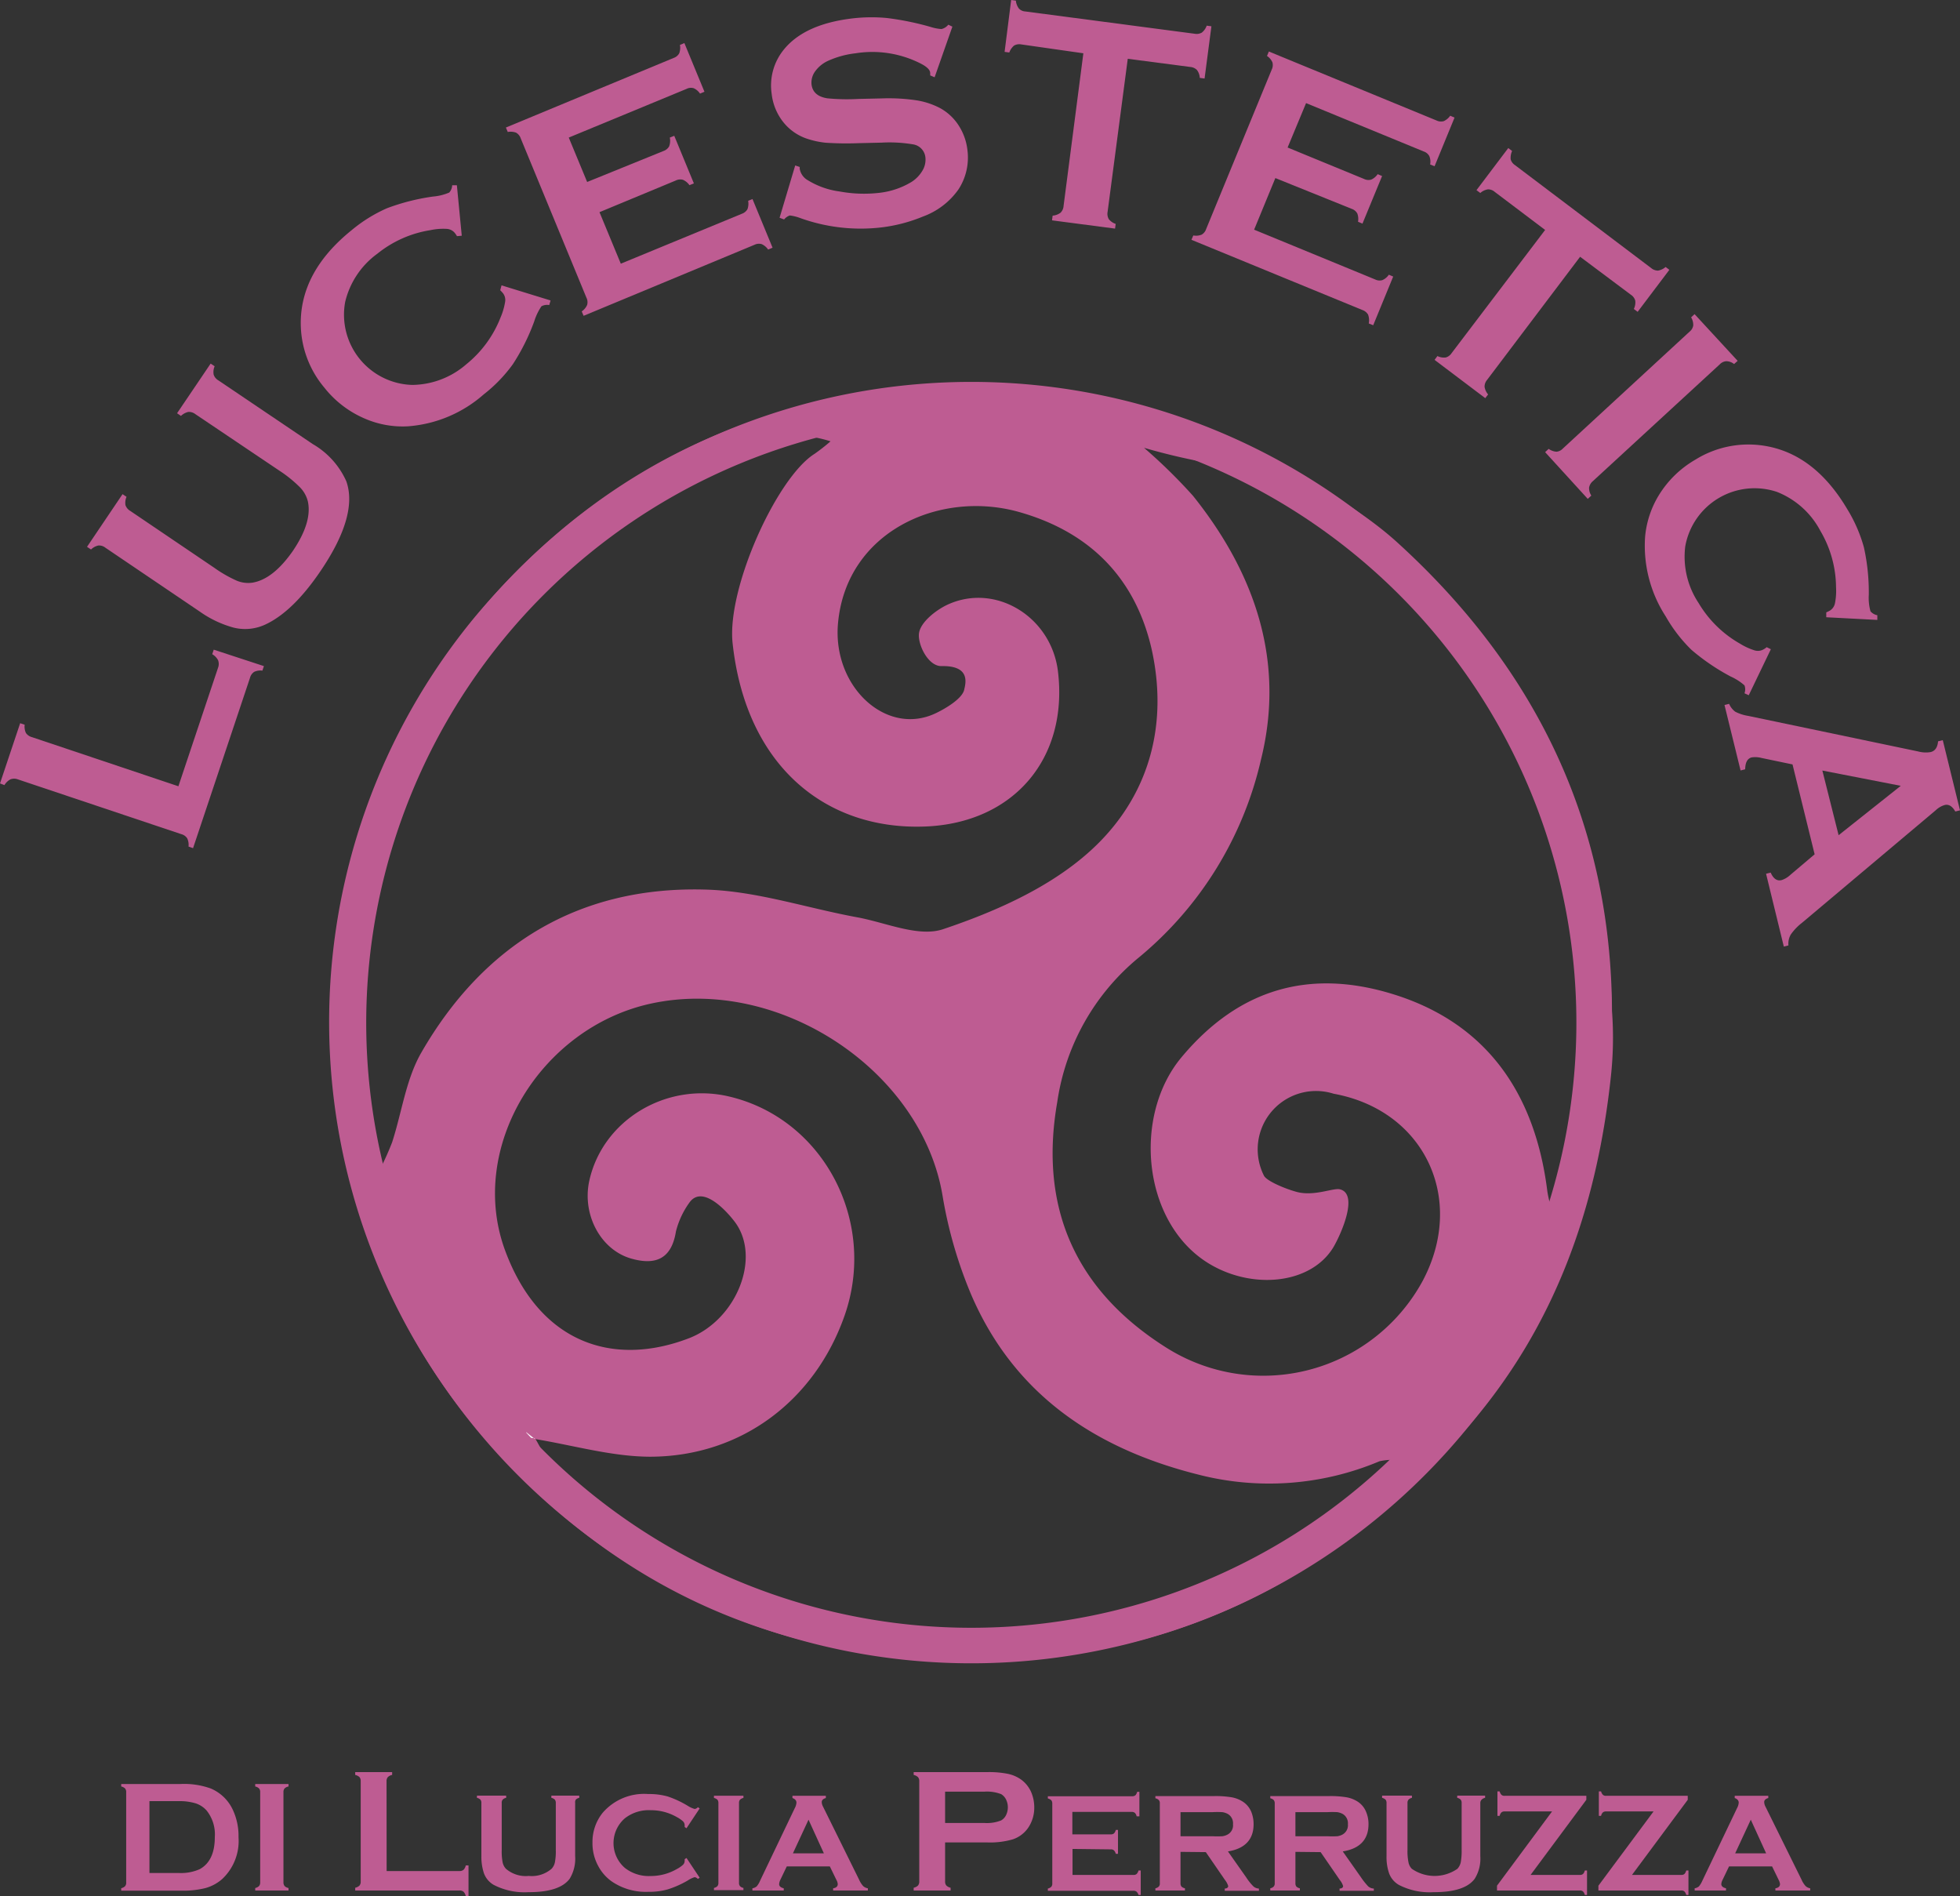 <svg xmlns="http://www.w3.org/2000/svg" viewBox="0 0 220.72 213.49"><rect x="0" y="0" width="220.72" height="213.49" fill="#333333" stroke="none"/><defs><style>.cls-1{fill:#c9b4bf;}.cls-2{fill:#be5c92;}.cls-3{fill:#fcfcfd;}</style></defs><g id="Livello_2" data-name="Livello 2"><g id="Livello_1-2" data-name="Livello 1"><path class="cls-1" d="M181.43,121.2l.1-7.37Z"></path><path class="cls-2" d="M181.53,113.83c-.1-21.21-8.66-38.63-24.15-52.73-3.63-3.3-8-5.77-12.25-8.38-.74-.46-2.23.27-3.37.45a10.26,10.26,0,0,0,1.86,2.7c1.3,1,3,1.47,4.31,2.39a67.11,67.11,0,0,1,26.72,35.37,69.12,69.12,0,0,1,1.26,40.43,8.76,8.76,0,0,1-1.24,2.05c-.15-.71-.35-1.41-.44-2.13-1.39-10.86-6.81-18.82-17.45-22.07-9.21-2.82-17.23-.67-23.75,7.16-5.45,6.56-4.38,18.33,2.79,23,4.92,3.2,11.77,2.64,14.35-1.66,1-1.74,2.79-6,.72-6.5-.74-.18-2.85.8-4.8.31-1.27-.33-3.51-1.25-3.77-1.88a6.57,6.57,0,0,1,7.87-9.19c10.22,1.86,14.95,11.85,10,21.11a20.43,20.43,0,0,1-28.83,7.49c-10.29-6.48-14.37-15.82-12.3-27.66a25.86,25.86,0,0,1,9.21-16.3A40.64,40.64,0,0,0,142,85.54c2.76-11.1-.68-21-7.65-29.71a60,60,0,0,0-5.52-5.41,71.68,71.68,0,0,0,7.84,1.81c1.38.18,2.89-.56,4.34-.89a14.49,14.49,0,0,0-2.9-2.23c-15.38-6.69-31.26-7.39-47.38-3.44-15.18,3.72-27.51,12.09-37.42,24a71.56,71.56,0,0,0,.59,91.51c11.9,14,26.84,22.88,45.31,25.15,26.48,3.26,48.4-5.32,65.9-25.43,10-11.43,14.72-24.92,16.3-39.74A40.32,40.32,0,0,0,181.53,113.83ZM47.42,118.56c-1.71,3-2.17,6.69-3.26,10.05a30.07,30.07,0,0,1-1.3,2.91,11.2,11.2,0,0,1-1.33-3c-.58-5.11-1-10.24-1.52-16,1.77-13.68,5.45-26.74,14.74-38.56A70.53,70.53,0,0,1,89,49.58a5.3,5.3,0,0,1,1.9-.47,15.29,15.29,0,0,1,2.63.58,21.86,21.86,0,0,1-1.8,1.41c-4.23,2.65-9.9,15.1-9.23,21.32C84,86.26,93,93.51,104.22,93.06c9.91-.4,16.1-7.64,14.92-17.46-.74-6.14-7-10-12.41-7.53-1.36.63-3.08,2-3.24,3.24S104.5,75,106,75c3.33-.08,2.74,1.94,2.58,2.66-.22,1-2.07,2.1-3.13,2.61C99.88,83,93.72,77.36,94.37,70.18c.93-10.29,11.34-15,20.25-12.57,8.14,2.25,13.28,7.53,15.09,15.58,2,9.17-.72,17.5-7.81,23.38-4.43,3.69-10.15,6.19-15.69,8.05-2.76.93-6.41-.73-9.64-1.33-5.75-1.05-11.47-3-17.24-3.13C65.18,99.79,54.44,106.35,47.42,118.56ZM156,165.76C139.73,180,121,185.64,99.31,183.15c-14.54-1.67-26.07-8.6-36.78-17.69-1-.85-1.51-2.27-2.24-3.45H60.2l0-.06,0,.07c4.36.71,8.73,2,13.08,2,10.23-.05,18.47-6.35,21.82-15.86,3.73-10.6-2.36-22.2-13-24.7-7.07-1.67-14.24,2.66-15.74,9.5-.83,3.8,1.28,7.79,4.76,8.76,2.67.75,4.5.07,5-3.07a9.47,9.47,0,0,1,1.58-3.33c1.45-1.85,4.05.94,5.05,2.26,3,4,.21,11-5.14,13.09-8.6,3.31-16.87.54-20.72-9.85-4.3-11.61,4-25.12,16.41-27.82,14.51-3.15,30.57,7.61,32.86,21.73a49.5,49.5,0,0,0,3.19,11C114.18,157,123.34,163.1,134.82,166a32,32,0,0,0,20.53-1.47,6.63,6.63,0,0,1,2.15-.12Z"></path><path class="cls-3" d="M60.25,161.94l-1.2-.1.21-.58.94.74Z"></path><path class="cls-2" d="M14.21,211.94V201.79a.61.61,0,0,0-.12-.41.86.86,0,0,0-.44-.23v-.28h6.69a8.85,8.85,0,0,1,3.38.5,4.78,4.78,0,0,1,2.5,2.41,6.92,6.92,0,0,1,.64,3.08A5.87,5.87,0,0,1,25,211.59a4.79,4.79,0,0,1-1.87,1,10.49,10.49,0,0,1-2.74.29H13.65v-.28a.86.86,0,0,0,.44-.23A.61.61,0,0,0,14.21,211.94Zm2.62-1.05h3.29a5.21,5.21,0,0,0,2.37-.43c1.13-.62,1.7-1.82,1.7-3.6a4.3,4.3,0,0,0-.92-3,2.82,2.82,0,0,0-1.23-.81,6.2,6.2,0,0,0-1.92-.25H16.83Z"></path><path class="cls-2" d="M29.3,211.94V201.78a.6.6,0,0,0-.12-.4.86.86,0,0,0-.44-.23v-.28h3.75v.28a.82.82,0,0,0-.44.22.59.59,0,0,0-.13.41v10.16a.66.66,0,0,0,.13.42.83.83,0,0,0,.44.22v.28H28.74v-.28a.86.86,0,0,0,.44-.23A.61.61,0,0,0,29.3,211.94Z"></path><path class="cls-2" d="M43.54,210.67h8.2a.7.7,0,0,0,.46-.14,1,1,0,0,0,.25-.49h.31v3.45h-.31a1,1,0,0,0-.25-.49.7.7,0,0,0-.46-.14H40v-.31a1,1,0,0,0,.49-.25.7.7,0,0,0,.13-.46V200.56a.7.7,0,0,0-.13-.46,1,1,0,0,0-.49-.25v-.32h4.16v.32a.9.9,0,0,0-.49.25.68.68,0,0,0-.14.46Z"></path><path class="cls-2" d="M64.77,203v6a4.32,4.32,0,0,1-.62,2.54q-1.13,1.52-4.65,1.51a7.55,7.55,0,0,1-3.9-.82,2.5,2.5,0,0,1-1.1-1.3,5.81,5.81,0,0,1-.29-1.93v-6a.58.58,0,0,0-.11-.37.78.78,0,0,0-.39-.2v-.25H57v.25a.71.71,0,0,0-.39.2.53.53,0,0,0-.11.37v5.32a6.4,6.4,0,0,0,.1,1.36,1.5,1.5,0,0,0,.38.74,3.41,3.41,0,0,0,2.56.8,3.42,3.42,0,0,0,2.57-.8,1.5,1.5,0,0,0,.38-.74,6.4,6.4,0,0,0,.1-1.36V203a.58.58,0,0,0-.11-.37.78.78,0,0,0-.39-.2v-.25h3.14v.25a.78.78,0,0,0-.39.2A.58.58,0,0,0,64.77,203Z"></path><path class="cls-2" d="M77.31,209.2l1.48,2.22-.2.14a.63.63,0,0,0-.36-.2,2.89,2.89,0,0,0-.79.38,11.17,11.17,0,0,1-2.26,1,7.77,7.77,0,0,1-2.18.27,6.79,6.79,0,0,1-4.14-1.19,5,5,0,0,1-1.5-1.73,5.33,5.33,0,0,1-.64-2.6,5.24,5.24,0,0,1,1.14-3.37A6.16,6.16,0,0,1,73,202a7.73,7.73,0,0,1,2.18.27,11.23,11.23,0,0,1,2.26,1.05,2.86,2.86,0,0,0,.79.36.57.57,0,0,0,.36-.2l.2.14-1.48,2.23-.21-.14a1.79,1.79,0,0,0,0-.21.6.6,0,0,0-.19-.43,3.36,3.36,0,0,0-.7-.48,5.84,5.84,0,0,0-2.93-.77,4.37,4.37,0,0,0-2.91.91,3.69,3.69,0,0,0,0,5.59,4.37,4.37,0,0,0,2.91.91,5.85,5.85,0,0,0,2.93-.78,3.36,3.36,0,0,0,.7-.48.62.62,0,0,0,.19-.43,1.56,1.56,0,0,0,0-.2Z"></path><path class="cls-2" d="M80.9,212v-9a.57.57,0,0,0-.11-.36.88.88,0,0,0-.39-.2v-.25h3.32v.25a.79.79,0,0,0-.39.2.57.57,0,0,0-.11.36v9a.54.54,0,0,0,.12.38.71.71,0,0,0,.38.19v.25H80.4v-.25a.79.79,0,0,0,.39-.2A.54.54,0,0,0,80.9,212Z"></path><path class="cls-2" d="M93.45,210.15H88.6l-.72,1.5a1.32,1.32,0,0,0-.14.49c0,.23.17.39.52.47v.25H84.73v-.25a1,1,0,0,0,.48-.21,2.26,2.26,0,0,0,.37-.61l3.92-8.2a1.5,1.5,0,0,0,.19-.62c0-.24-.15-.41-.45-.52v-.25H93v.25c-.31.09-.46.24-.46.46a1.16,1.16,0,0,0,.15.52l4.06,8.22a2.73,2.73,0,0,0,.45.71,1,1,0,0,0,.53.25v.25H93.82v-.25c.35-.05.52-.21.52-.48a1.14,1.14,0,0,0-.16-.48Zm-.67-1.47-1.73-3.79-1.76,3.79Z"></path><path class="cls-2" d="M106.43,207.45v4.4a.67.67,0,0,0,.14.45,1,1,0,0,0,.48.25v.31h-4.16v-.31a1,1,0,0,0,.49-.25.69.69,0,0,0,.14-.45V200.56a.7.7,0,0,0-.14-.46,1,1,0,0,0-.49-.25v-.32h8.32a10.79,10.79,0,0,1,2.31.2,4,4,0,0,1,1.51.67,3.51,3.51,0,0,1,1.06,1.31,4.31,4.31,0,0,1,.38,1.78,4,4,0,0,1-.72,2.36,3.44,3.44,0,0,1-1.66,1.24,9.1,9.1,0,0,1-2.88.36Zm0-2.19h4.44a4.32,4.32,0,0,0,1.87-.29,1.38,1.38,0,0,0,.55-.59,2,2,0,0,0,0-1.77,1.46,1.46,0,0,0-.55-.6,4.48,4.48,0,0,0-1.87-.28h-4.44Z"></path><path class="cls-2" d="M120.78,208.18v2.93h6.86A.53.53,0,0,0,128,211a.89.89,0,0,0,.21-.39h.25v2.75h-.25A.89.89,0,0,0,128,213a.53.53,0,0,0-.36-.11H118v-.25a.79.79,0,0,0,.39-.2.54.54,0,0,0,.11-.37v-9a.58.58,0,0,0-.11-.37.88.88,0,0,0-.39-.2v-.25h9.5a.57.57,0,0,0,.36-.11.83.83,0,0,0,.2-.39h.25v2.76H128a.78.78,0,0,0-.2-.39.57.57,0,0,0-.36-.11h-6.68v2.53h4.33a.53.53,0,0,0,.36-.11.78.78,0,0,0,.2-.39h.25v2.69h-.25a.79.79,0,0,0-.2-.38.49.49,0,0,0-.36-.12Z"></path><path class="cls-2" d="M132.94,208.51v3.54a.58.58,0,0,0,.11.37.79.79,0,0,0,.39.19v.25h-3.33v-.25a.71.71,0,0,0,.39-.2.49.49,0,0,0,.11-.36v-9a.53.53,0,0,0-.11-.37.78.78,0,0,0-.39-.2v-.25h6.67a10.88,10.88,0,0,1,1.94.14,3.43,3.43,0,0,1,1.24.49,2.5,2.5,0,0,1,.93,1.1,3.66,3.66,0,0,1,.28,1.44c0,1.74-1,2.76-2.89,3.06l2.07,2.94a6.25,6.25,0,0,0,.8,1,1,1,0,0,0,.62.24v.25h-3.85v-.25c.26,0,.39-.13.39-.28a2.05,2.05,0,0,0-.36-.68l-2.16-3.14Zm0-1.76h3.59a9.87,9.87,0,0,0,1.13,0,1.7,1.7,0,0,0,.6-.2,1.17,1.17,0,0,0,.59-1.15,1.2,1.2,0,0,0-.59-1.16,1.85,1.85,0,0,0-.6-.2,9.64,9.64,0,0,0-1.13,0h-3.59Z"></path><path class="cls-2" d="M145.88,208.51v3.54a.58.58,0,0,0,.11.37.79.79,0,0,0,.39.19v.25h-3.33v-.25a.71.71,0,0,0,.39-.2.53.53,0,0,0,.11-.36v-9a.58.58,0,0,0-.11-.37.78.78,0,0,0-.39-.2v-.25h6.67a11,11,0,0,1,1.94.14,3.43,3.43,0,0,1,1.24.49,2.48,2.48,0,0,1,.92,1.1,3.5,3.5,0,0,1,.29,1.44c0,1.74-1,2.76-2.9,3.06l2.07,2.94a7.66,7.66,0,0,0,.8,1,1,1,0,0,0,.63.24v.25h-3.86v-.25c.27,0,.4-.13.4-.28a2,2,0,0,0-.37-.68l-2.16-3.14Zm0-1.76h3.59a10,10,0,0,0,1.13,0,1.7,1.7,0,0,0,.6-.2,1.19,1.19,0,0,0,.59-1.15,1.21,1.21,0,0,0-.59-1.16,1.85,1.85,0,0,0-.6-.2,9.75,9.75,0,0,0-1.13,0h-3.59Z"></path><path class="cls-2" d="M166.7,203v6a4.25,4.25,0,0,1-.63,2.54q-1.12,1.52-4.65,1.51a7.53,7.53,0,0,1-3.89-.82,2.5,2.5,0,0,1-1.1-1.3,5.56,5.56,0,0,1-.29-1.93v-6a.58.58,0,0,0-.11-.37.88.88,0,0,0-.39-.2v-.25H159v.25a.71.71,0,0,0-.38.2.53.53,0,0,0-.12.37v5.32a6.25,6.25,0,0,0,.11,1.36,1.42,1.42,0,0,0,.38.74,4.51,4.51,0,0,0,5.13,0,1.58,1.58,0,0,0,.38-.74,7.16,7.16,0,0,0,.1-1.36V203a.58.58,0,0,0-.11-.37.78.78,0,0,0-.39-.2v-.25h3.14v.25a.78.78,0,0,0-.39.2A.53.53,0,0,0,166.7,203Z"></path><path class="cls-2" d="M172.36,211.11h5.55a.55.55,0,0,0,.36-.11.88.88,0,0,0,.2-.39h.25v2.75h-.25a.88.88,0,0,0-.2-.39.53.53,0,0,0-.36-.11h-9.33v-.54l6.2-8.36h-5.33a.51.51,0,0,0-.37.11.78.78,0,0,0-.2.39h-.25V201.7h.25a.87.87,0,0,0,.2.39.53.53,0,0,0,.37.11h9.19v.45Z"></path><path class="cls-2" d="M183.78,211.11h5.55a.53.53,0,0,0,.36-.11.88.88,0,0,0,.2-.39h.25v2.75h-.25a.88.88,0,0,0-.2-.39.53.53,0,0,0-.36-.11H180v-.54l6.21-8.36h-5.34a.53.53,0,0,0-.37.11.78.78,0,0,0-.2.39h-.25V201.7h.25a.87.87,0,0,0,.21.39.49.49,0,0,0,.36.11h9.19v.45Z"></path><path class="cls-2" d="M199.56,210.15h-4.85l-.72,1.5a1.2,1.2,0,0,0-.15.49c0,.23.18.39.53.47v.25h-3.53v-.25a1,1,0,0,0,.48-.21,2.55,2.55,0,0,0,.37-.61l3.92-8.2a1.5,1.5,0,0,0,.19-.62c0-.24-.15-.41-.45-.52v-.25h3.78v.25c-.31.09-.46.24-.46.46a1.16,1.16,0,0,0,.15.52l4.06,8.22a2.73,2.73,0,0,0,.45.71,1,1,0,0,0,.52.25v.25h-3.92v-.25c.34-.05.52-.21.52-.48a1.31,1.31,0,0,0-.16-.48Zm-.67-1.47-1.73-3.79-1.76,3.79Z"></path><path class="cls-2" d="M20.09,88.53l4.47-13.36a1.2,1.2,0,0,0,0-.83,1.73,1.73,0,0,0-.66-.68l.17-.51L29.72,75l-.17.51a1.64,1.64,0,0,0-.93.14,1.16,1.16,0,0,0-.47.68L21.74,95.5l-.51-.18a1.72,1.72,0,0,0-.15-.93,1.13,1.13,0,0,0-.67-.47L2,87.75a1.16,1.16,0,0,0-.82,0,1.7,1.7,0,0,0-.68.65L0,88.21l2.27-6.78.51.17a1.66,1.66,0,0,0,.14.93A1.2,1.2,0,0,0,3.6,83Z"></path><path class="cls-2" d="M24.58,42.82,35.22,50A9.15,9.15,0,0,1,39,54.19q1.35,3.83-2.9,10.1-3.08,4.54-6.16,6a5.38,5.38,0,0,1-3.62.38,12.09,12.09,0,0,1-3.81-1.8l-10.64-7.2a1.15,1.15,0,0,0-.79-.25,1.72,1.72,0,0,0-.83.45l-.45-.3,4-5.93.45.3a1.67,1.67,0,0,0-.12.94,1.21,1.21,0,0,0,.53.64l9.47,6.41a14.41,14.41,0,0,0,2.55,1.46,3.36,3.36,0,0,0,1.78.21Q30.79,65.19,33,62c1.46-2.17,2-4,1.67-5.54a3.47,3.47,0,0,0-.86-1.56A14.27,14.27,0,0,0,31.47,53L22,46.63a1.2,1.2,0,0,0-.79-.25,1.76,1.76,0,0,0-.83.45l-.44-.3,3.78-5.59.45.3a1.67,1.67,0,0,0-.11.94A1.17,1.17,0,0,0,24.58,42.82Z"></path><path class="cls-2" d="M56.48,32.13,62,33.83l-.15.52a1.31,1.31,0,0,0-.88.14,6.41,6.41,0,0,0-.81,1.7A23.72,23.72,0,0,1,57.76,41a16.66,16.66,0,0,1-3.28,3.4A14.52,14.52,0,0,1,45.94,48a10.68,10.68,0,0,1-4.84-.86,11.6,11.6,0,0,1-4.57-3.49,11.27,11.27,0,0,1-2.66-7.16q-.06-5.89,5.7-10.55a16.7,16.7,0,0,1,4-2.49,24.21,24.21,0,0,1,5.2-1.32,5.83,5.83,0,0,0,1.82-.45,1.29,1.29,0,0,0,.33-.82l.53,0L52,26.54l-.54.05a2.74,2.74,0,0,0-.26-.38,1.26,1.26,0,0,0-.9-.44,6.8,6.8,0,0,0-1.81.14,12.64,12.64,0,0,0-6,2.66A9.39,9.39,0,0,0,38.87,34a7.91,7.91,0,0,0,7.55,9.34A9.42,9.42,0,0,0,52.53,41a12.67,12.67,0,0,0,3.84-5.26A7.38,7.38,0,0,0,56.88,34a1.24,1.24,0,0,0-.25-1,4.12,4.12,0,0,0-.3-.32Z"></path><path class="cls-2" d="M67.51,23.89l2.4,5.8,13.63-5.62a1.19,1.19,0,0,0,.63-.51,1.8,1.8,0,0,0,.08-.95l.49-.2L87,27.89l-.5.21a1.71,1.71,0,0,0-.72-.61,1.12,1.12,0,0,0-.81.07l-19.25,8-.21-.5a1.67,1.67,0,0,0,.61-.73,1.13,1.13,0,0,0-.08-.81l-7.4-17.94a1.15,1.15,0,0,0-.52-.64,1.76,1.76,0,0,0-.94-.08l-.21-.5L75.87,6.52A1.12,1.12,0,0,0,76.49,6a1.79,1.79,0,0,0,.08-.94l.5-.21,2.26,5.48-.5.21a1.67,1.67,0,0,0-.72-.61,1.1,1.1,0,0,0-.8.08L64.05,15.49l2.07,5L74.72,17a1.19,1.19,0,0,0,.63-.51,1.82,1.82,0,0,0,.08-1l.5-.2,2.21,5.36-.5.2a1.71,1.71,0,0,0-.72-.6,1.12,1.12,0,0,0-.81.07Z"></path><path class="cls-2" d="M107.25,3l-2,5.7-.5-.21a1.87,1.87,0,0,0,0-.27c0-.37-.42-.74-1.12-1.09A12,12,0,0,0,96.35,6a10.34,10.34,0,0,0-3.06.83A3.67,3.67,0,0,0,91.82,8a2.14,2.14,0,0,0-.43,1.52c.11.86.7,1.38,1.77,1.55a23.2,23.2,0,0,0,3.5.07l2.65-.06a21.33,21.33,0,0,1,3.86.21,8.64,8.64,0,0,1,2.71.89,5.81,5.81,0,0,1,2.06,1.92,6.41,6.41,0,0,1,1,2.76,6.57,6.57,0,0,1-1,4.46,8.41,8.41,0,0,1-4,3.06,17.77,17.77,0,0,1-4.64,1.22,20.08,20.08,0,0,1-9.19-1.05,5.07,5.07,0,0,0-1.17-.29,1.42,1.42,0,0,0-.64.45l-.51-.19,1.76-5.89.51.17a2,2,0,0,0,0,.22A1.83,1.83,0,0,0,91,20.31a9.09,9.09,0,0,0,3.56,1.25,15,15,0,0,0,4.39.16,8.93,8.93,0,0,0,3.69-1.23,3.78,3.78,0,0,0,1.24-1.28,2.37,2.37,0,0,0,.33-1.5,1.65,1.65,0,0,0-1.42-1.46,16,16,0,0,0-3.51-.19l-2.6.06a35.61,35.61,0,0,1-3.71-.05,9.76,9.76,0,0,1-2.23-.5,5.74,5.74,0,0,1-2.67-2,6.23,6.23,0,0,1-1.17-3,6.38,6.38,0,0,1,1.38-5q2.28-2.8,7.49-3.47a18.46,18.46,0,0,1,4.12-.07,32.07,32.07,0,0,1,4.9,1,5,5,0,0,0,1.23.24,1.36,1.36,0,0,0,.77-.49Z"></path><path class="cls-2" d="M127,6.62l-2.27,17.23a1.22,1.22,0,0,0,.13.82,1.66,1.66,0,0,0,.78.54l-.07.53-7.1-.93.07-.53a1.69,1.69,0,0,0,.89-.33,1.15,1.15,0,0,0,.34-.75L122,6,115,5a1.19,1.19,0,0,0-.8.13,1.81,1.81,0,0,0-.54.78l-.53-.07L113.87,0l.53.07a1.74,1.74,0,0,0,.34.89,1.06,1.06,0,0,0,.72.33L134.53,3.8a1.18,1.18,0,0,0,.81-.13,1.73,1.73,0,0,0,.55-.78l.53.07-.77,5.88-.54-.07a1.58,1.58,0,0,0-.32-.89,1.2,1.2,0,0,0-.75-.34Z"></path><path class="cls-2" d="M143.62,20.05l-2.39,5.81,13.64,5.61a1.1,1.1,0,0,0,.8.07,1.67,1.67,0,0,0,.73-.61l.49.21-2.25,5.48-.5-.2a1.82,1.82,0,0,0-.08-1,1.19,1.19,0,0,0-.63-.51L134.17,27l.21-.49a1.68,1.68,0,0,0,.94-.09,1.14,1.14,0,0,0,.51-.64l7.38-17.94a1.16,1.16,0,0,0,.08-.82,1.66,1.66,0,0,0-.61-.72l.21-.5,18.89,7.77a1.15,1.15,0,0,0,.8.07,1.74,1.74,0,0,0,.73-.61l.49.21-2.25,5.48-.5-.2a1.65,1.65,0,0,0-.09-.94,1.1,1.1,0,0,0-.62-.52l-13.26-5.45-2.08,5,8.61,3.54a1.12,1.12,0,0,0,.81.07,1.71,1.71,0,0,0,.72-.61l.5.21-2.21,5.36-.5-.21a1.76,1.76,0,0,0-.08-.93,1.13,1.13,0,0,0-.62-.52Z"></path><path class="cls-2" d="M177.94,28.91,167.46,42.78a1.18,1.18,0,0,0-.28.77,1.7,1.7,0,0,0,.4.86l-.32.42-5.71-4.31.32-.43a1.67,1.67,0,0,0,.94.16,1.17,1.17,0,0,0,.66-.49L174,25.89l-5.68-4.29a1.14,1.14,0,0,0-.76-.28,1.69,1.69,0,0,0-.86.41l-.43-.32,3.58-4.74.43.33a1.89,1.89,0,0,0-.16.94,1.15,1.15,0,0,0,.47.64l15.35,11.6a1.2,1.2,0,0,0,.77.29,1.78,1.78,0,0,0,.86-.41l.42.32-3.57,4.73-.43-.32a1.69,1.69,0,0,0,.16-.94,1.17,1.17,0,0,0-.49-.66Z"></path><path class="cls-2" d="M176,50.5l14.27-13.16a1.11,1.11,0,0,0,.41-.7,1.66,1.66,0,0,0-.24-.91l.39-.36,4.85,5.26-.4.36a1.46,1.46,0,0,0-.88-.32,1.13,1.13,0,0,0-.73.35L179.37,54.18a1.24,1.24,0,0,0-.42.72,1.58,1.58,0,0,0,.25.9l-.4.37L174,50.91l.4-.37a1.69,1.69,0,0,0,.89.32A1.12,1.12,0,0,0,176,50.5Z"></path><path class="cls-2" d="M199.42,73.1l-2.49,5.18-.48-.22a1.27,1.27,0,0,0,0-.89,6.07,6.07,0,0,0-1.56-1,24.25,24.25,0,0,1-4.41-3,16.91,16.91,0,0,1-2.89-3.75,14.62,14.62,0,0,1-2.33-9,10.82,10.82,0,0,1,1.55-4.67,11.68,11.68,0,0,1,4.12-4,11.3,11.3,0,0,1,7.47-1.6q5.84.79,9.62,7.17a16.71,16.71,0,0,1,1.88,4.31,23.44,23.44,0,0,1,.55,5.34,5.67,5.67,0,0,0,.19,1.86,1.31,1.31,0,0,0,.77.44l0,.53-5.75-.3,0-.55a4,4,0,0,0,.41-.2,1.26,1.26,0,0,0,.57-.83,7.16,7.16,0,0,0,.12-1.81A12.65,12.65,0,0,0,205,59.78a9.44,9.44,0,0,0-4.88-4.39,7.93,7.93,0,0,0-10.34,6.13,9.43,9.43,0,0,0,1.51,6.39,12.71,12.71,0,0,0,4.65,4.56,7.25,7.25,0,0,0,1.65.76,1.29,1.29,0,0,0,1-.11,2.15,2.15,0,0,0,.36-.25Z"></path><path class="cls-2" d="M204.35,96.19l-2.49-10.12-3.5-.73a2.7,2.7,0,0,0-1.1-.06c-.48.12-.72.57-.73,1.34l-.52.13-1.81-7.37.52-.13a2.12,2.12,0,0,0,.7.89,4.92,4.92,0,0,0,1.47.47l19.12,4a3.3,3.3,0,0,0,1.4.07c.5-.12.78-.52.84-1.21l.53-.13,1.94,7.9-.53.13c-.34-.6-.74-.84-1.19-.73a2.44,2.44,0,0,0-1,.58l-15.08,12.69a6,6,0,0,0-1.26,1.32,2.07,2.07,0,0,0-.26,1.22l-.52.13-2-8.2.52-.13c.3.69.73,1,1.28.83a2.64,2.64,0,0,0,.93-.57Zm2.7-2.15,7-5.56-8.83-1.72Z"></path><path class="cls-2" d="M109.38,47a68.14,68.14,0,1,1-68.14,68.13A68.21,68.21,0,0,1,109.38,47m0-4a72.14,72.14,0,1,0,72.14,72.13A72.13,72.13,0,0,0,109.38,43Z"></path></g></g></svg>